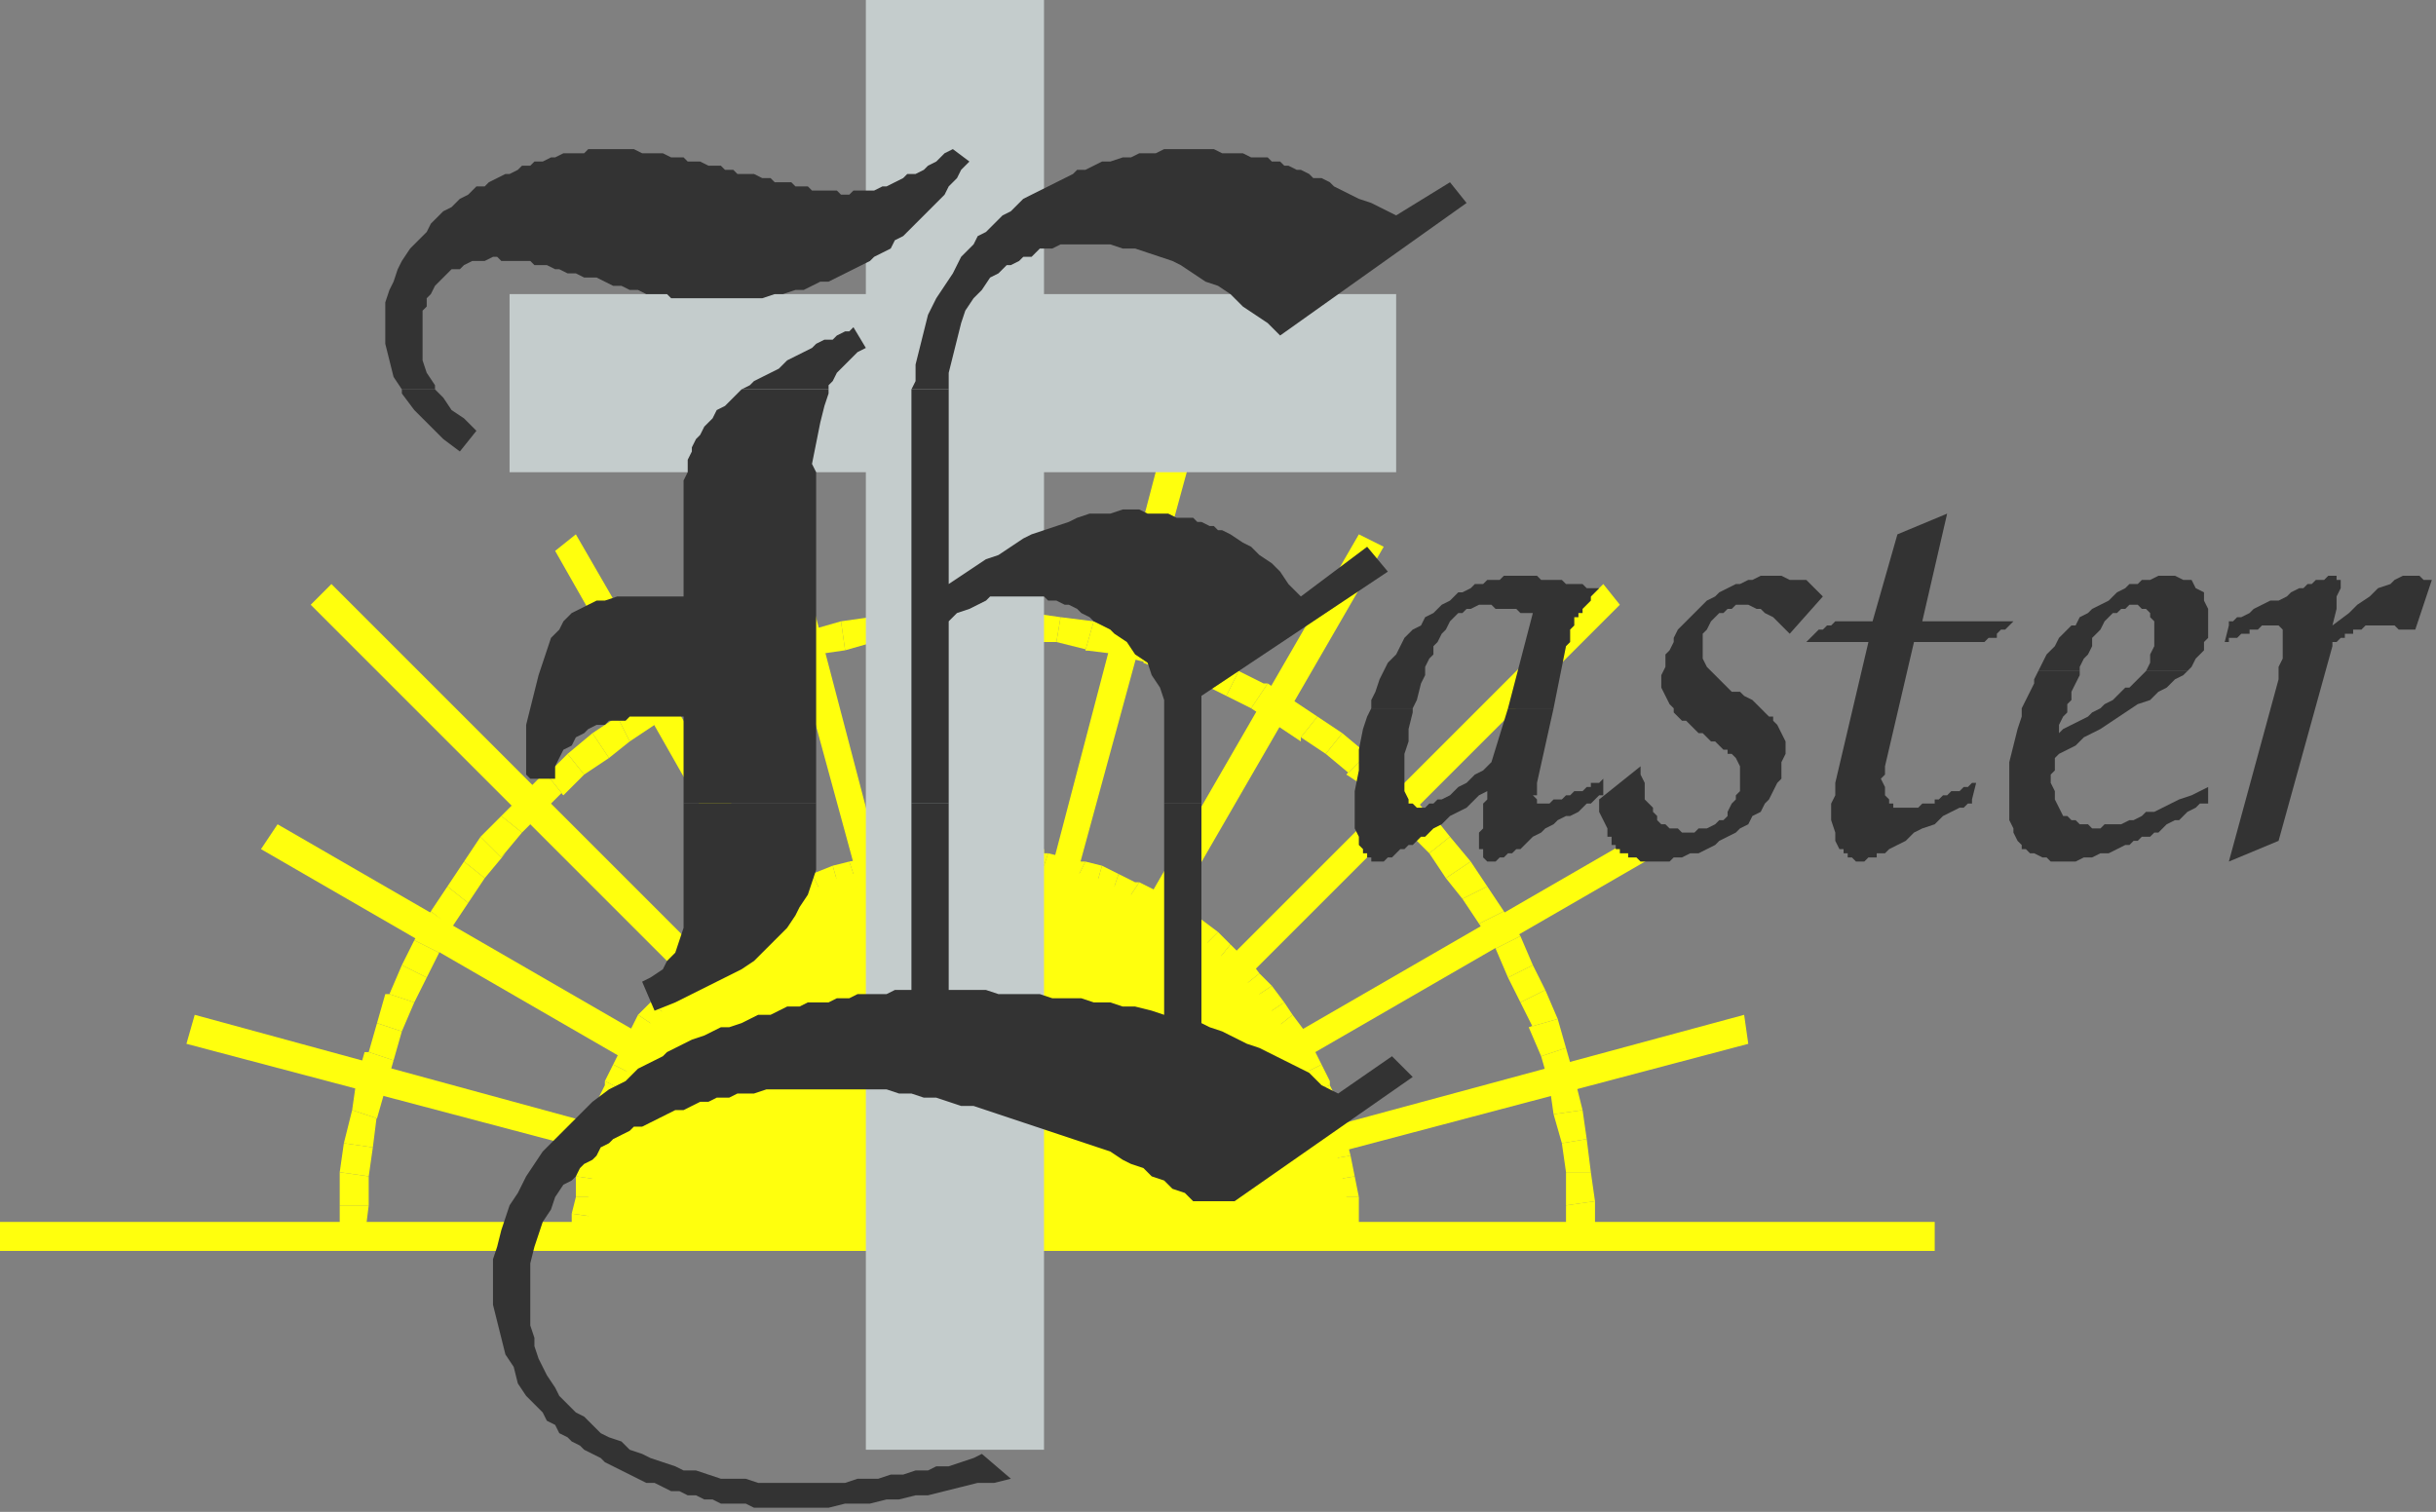 <?xml version="1.0" encoding="UTF-8" standalone="no"?>
<svg
   xmlns:dc="http://purl.org/dc/elements/1.1/"
   xmlns:cc="http://creativecommons.org/ns#"
   xmlns:rdf="http://www.w3.org/1999/02/22-rdf-syntax-ns#"
   xmlns:svg="http://www.w3.org/2000/svg"
   xmlns="http://www.w3.org/2000/svg"
   xmlns:sodipodi="http://sodipodi.sourceforge.net/DTD/sodipodi-0.dtd"
   xmlns:inkscape="http://www.inkscape.org/namespaces/inkscape"
   version="1.0"
   width="155.575mm"
   height="96.573mm"
   id="svg327"
   sodipodi:docname="EASTR003.WMF">
  <rect width="100%" height="100%" fill="#808080" stroke="none"/>
  <sodipodi:namedview
     pagecolor="#ffffff"
     bordercolor="#666666"
     borderopacity="1"
     objecttolerance="10"
     gridtolerance="10"
     guidetolerance="10"
     inkscape:pageopacity="0"
     inkscape:pageshadow="2"
     inkscape:window-width="640"
     inkscape:window-height="480"
     id="namedview329" />
  <defs
     id="defs3">
    <pattern
       id="WMFhbasepattern"
       patternUnits="userSpaceOnUse"
       width="6"
       height="6"
       x="0"
       y="0" />
  </defs>
  <path
     style="fill:#ffff0d;fill-rule:nonzero;fill-opacity:1;stroke:none;"
     d="  M 316,299   L 316,302   L 467,302   L 467,295   L 316,295   L 316,299  z "
     id="path5" />
  <path
     style="fill:#ffff0d;fill-rule:nonzero;fill-opacity:1;stroke:none;"
     d="  M 233,217   L 237,217   L 237,66   L 230,66   L 230,217   L 233,217  z "
     id="path7" />
  <path
     style="fill:#ffff0d;fill-rule:nonzero;fill-opacity:1;stroke:none;"
     d="  M 288,244   L 291,246   L 391,146   L 387,141   L 286,242   L 288,244  z "
     id="path9" />
  <path
     style="fill:#ffff0d;fill-rule:nonzero;fill-opacity:1;stroke:none;"
     d="  M 251,232   L 254,233   L 287,112   L 280,110   L 248,232   L 251,232  z "
     id="path11" />
  <path
     style="fill:#ffff0d;fill-rule:nonzero;fill-opacity:1;stroke:none;"
     d="  M 268,239   L 271,241   L 334,132   L 328,129   L 265,238   L 268,239  z "
     id="path13" />
  <path
     style="fill:#ffff0d;fill-rule:nonzero;fill-opacity:1;stroke:none;"
     d="  M 293,265   L 295,267   L 404,204   L 400,199   L 291,262   L 293,265  z "
     id="path15" />
  <path
     style="fill:#ffff0d;fill-rule:nonzero;fill-opacity:1;stroke:none;"
     d="  M 300,281   L 301,284   L 422,252   L 421,245   L 299,278   L 300,281  z "
     id="path17" />
  <path
     style="fill:#ffff0d;fill-rule:nonzero;fill-opacity:1;stroke:none;"
     d="  M 151,299   L 151,295   L 0,295   L 0,302   L 151,302   L 151,299  z "
     id="path19" />
  <path
     style="fill:#ffff0d;fill-rule:nonzero;fill-opacity:1;stroke:none;"
     d="  M 167,281   L 168,278   L 47,245   L 45,252   L 166,284   L 167,281  z "
     id="path21" />
  <path
     style="fill:#ffff0d;fill-rule:nonzero;fill-opacity:1;stroke:none;"
     d="  M 174,265   L 176,262   L 67,199   L 63,205   L 172,268   L 174,265  z "
     id="path23" />
  <path
     style="fill:#ffff0d;fill-rule:nonzero;fill-opacity:1;stroke:none;"
     d="  M 216,233   L 219,233   L 187,111   L 180,113   L 213,234   L 216,233  z "
     id="path25" />
  <path
     style="fill:#ffff0d;fill-rule:nonzero;fill-opacity:1;stroke:none;"
     d="  M 199,240   L 202,238   L 139,129   L 134,133   L 196,242   L 199,240  z "
     id="path27" />
  <path
     style="fill:#ffff0d;fill-rule:nonzero;fill-opacity:1;stroke:none;"
     d="  M 178,244   L 181,242   L 80,141   L 75,146   L 176,247   L 178,244  z "
     id="path29" />
  <path
     style="fill:#ffff0d;fill-rule:evenodd;fill-opacity:1;stroke:none;"
     d="  M 233,299   L 141,298   L 142,294   L 142,289   L 143,284   L 143,280   L 144,276   L 146,271   L 147,267   L 149,263   L 151,259   L 153,255   L 155,251   L 157,247   L 160,244   L 163,240   L 165,237   L 169,234   L 172,231   L 175,228   L 178,225   L 182,223   L 186,220   L 190,218   L 194,216   L 198,214   L 202,212   L 206,211   L 210,210   L 215,209   L 219,208   L 224,207   L 229,207   L 233,207   L 238,207   L 243,207   L 247,208   L 252,209   L 256,210   L 261,211   L 265,212   L 269,214   L 273,216   L 277,218   L 281,220   L 285,223   L 288,225   L 292,228   L 295,231   L 298,234   L 301,237   L 304,240   L 307,244   L 309,247   L 312,251   L 314,255   L 316,259   L 318,263   L 319,267   L 321,271   L 322,276   L 323,280   L 324,284   L 325,289   L 325,294   L 325,298   L 233,299   L 233,299  z "
     id="path31" />
  <path
     style="fill:#ffff0d;fill-rule:nonzero;fill-opacity:1;stroke:none;"
     d="  M 138,298   L 141,302   L 233,302   L 233,295   L 141,295   L 145,298   L 138,298   L 138,302   L 141,302  z "
     id="path33" />
  <path
     style="fill:#ffff0d;fill-rule:nonzero;fill-opacity:1;stroke:none;"
     d="  M 138,293   L 138,294   L 138,298   L 145,298   L 145,294   L 145,294   L 138,293   L 138,294   L 138,294  z "
     id="path35" />
  <path
     style="fill:#ffff0d;fill-rule:nonzero;fill-opacity:1;stroke:none;"
     d="  M 139,289   L 139,289   L 138,293   L 145,294   L 145,289   L 145,289   L 139,289   L 139,289   L 139,289  z "
     id="path37" />
  <path
     style="fill:#ffff0d;fill-rule:nonzero;fill-opacity:1;stroke:none;"
     d="  M 139,284   L 139,284   L 139,289   L 145,289   L 146,285   L 146,285   L 139,284   L 139,284   L 139,284  z "
     id="path39" />
  <path
     style="fill:#ffff0d;fill-rule:nonzero;fill-opacity:1;stroke:none;"
     d="  M 140,279   L 140,279   L 139,284   L 146,285   L 147,280   L 147,281   L 140,279   L 140,279   L 140,279  z "
     id="path41" />
  <path
     style="fill:#ffff0d;fill-rule:nonzero;fill-opacity:1;stroke:none;"
     d="  M 141,275   L 141,275   L 140,279   L 147,281   L 148,276   L 148,277   L 141,275   L 141,275   L 141,275  z "
     id="path43" />
  <path
     style="fill:#ffff0d;fill-rule:nonzero;fill-opacity:1;stroke:none;"
     d="  M 143,270   L 142,270   L 141,275   L 148,277   L 149,272   L 149,272   L 143,270   L 142,270   L 142,270  z "
     id="path45" />
  <path
     style="fill:#ffff0d;fill-rule:nonzero;fill-opacity:1;stroke:none;"
     d="  M 144,266   L 144,266   L 143,270   L 149,272   L 150,268   L 150,268   L 144,266   L 144,266   L 144,266  z "
     id="path47" />
  <path
     style="fill:#ffff0d;fill-rule:nonzero;fill-opacity:1;stroke:none;"
     d="  M 146,261   L 146,262   L 144,266   L 150,268   L 152,264   L 152,264   L 146,261   L 146,261   L 146,262  z "
     id="path49" />
  <path
     style="fill:#ffff0d;fill-rule:nonzero;fill-opacity:1;stroke:none;"
     d="  M 148,257   L 148,257   L 146,261   L 152,264   L 154,260   L 154,260   L 148,257   L 148,257   L 148,257  z "
     id="path51" />
  <path
     style="fill:#ffff0d;fill-rule:nonzero;fill-opacity:1;stroke:none;"
     d="  M 150,253   L 150,253   L 148,257   L 154,260   L 156,256   L 156,257   L 150,253   L 150,253   L 150,253  z "
     id="path53" />
  <path
     style="fill:#ffff0d;fill-rule:nonzero;fill-opacity:1;stroke:none;"
     d="  M 152,249   L 152,249   L 150,253   L 156,257   L 158,253   L 158,253   L 152,249   L 152,249   L 152,249  z "
     id="path55" />
  <path
     style="fill:#ffff0d;fill-rule:nonzero;fill-opacity:1;stroke:none;"
     d="  M 154,245   L 154,245   L 152,249   L 158,253   L 160,249   L 160,249   L 154,245   L 154,245   L 154,245  z "
     id="path57" />
  <path
     style="fill:#ffff0d;fill-rule:nonzero;fill-opacity:1;stroke:none;"
     d="  M 157,242   L 157,242   L 154,245   L 160,249   L 163,246   L 162,246   L 157,242   L 157,242   L 157,242  z "
     id="path59" />
  <path
     style="fill:#ffff0d;fill-rule:nonzero;fill-opacity:1;stroke:none;"
     d="  M 160,238   L 160,238   L 157,242   L 162,246   L 165,242   L 165,242   L 160,238   L 160,238   L 160,238  z "
     id="path61" />
  <path
     style="fill:#ffff0d;fill-rule:nonzero;fill-opacity:1;stroke:none;"
     d="  M 163,235   L 163,235   L 160,238   L 165,242   L 168,239   L 168,239   L 163,235   L 163,235   L 163,235  z "
     id="path63" />
  <path
     style="fill:#ffff0d;fill-rule:nonzero;fill-opacity:1;stroke:none;"
     d="  M 166,231   L 166,231   L 163,235   L 168,239   L 171,236   L 171,236   L 166,231   L 166,231   L 166,231  z "
     id="path65" />
  <path
     style="fill:#ffff0d;fill-rule:nonzero;fill-opacity:1;stroke:none;"
     d="  M 169,228   L 169,228   L 166,231   L 171,236   L 174,233   L 174,233   L 169,228   L 169,228   L 169,228  z "
     id="path67" />
  <path
     style="fill:#ffff0d;fill-rule:nonzero;fill-opacity:1;stroke:none;"
     d="  M 173,225   L 173,225   L 169,228   L 174,233   L 177,230   L 177,230   L 173,225   L 173,225   L 173,225  z "
     id="path69" />
  <path
     style="fill:#ffff0d;fill-rule:nonzero;fill-opacity:1;stroke:none;"
     d="  M 177,222   L 176,222   L 173,225   L 177,230   L 181,228   L 180,228   L 177,222   L 176,222   L 176,222  z "
     id="path71" />
  <path
     style="fill:#ffff0d;fill-rule:nonzero;fill-opacity:1;stroke:none;"
     d="  M 180,220   L 180,220   L 177,222   L 180,228   L 184,225   L 184,225   L 180,220   L 180,220   L 180,220  z "
     id="path73" />
  <path
     style="fill:#ffff0d;fill-rule:nonzero;fill-opacity:1;stroke:none;"
     d="  M 184,217   L 184,217   L 180,220   L 184,225   L 188,223   L 187,223   L 184,217   L 184,217   L 184,217  z "
     id="path75" />
  <path
     style="fill:#ffff0d;fill-rule:nonzero;fill-opacity:1;stroke:none;"
     d="  M 188,215   L 188,215   L 184,217   L 187,223   L 191,221   L 191,221   L 188,215   L 188,215   L 188,215  z "
     id="path77" />
  <path
     style="fill:#ffff0d;fill-rule:nonzero;fill-opacity:1;stroke:none;"
     d="  M 192,213   L 192,213   L 188,215   L 191,221   L 195,219   L 195,219   L 192,213   L 192,213   L 192,213  z "
     id="path79" />
  <path
     style="fill:#ffff0d;fill-rule:nonzero;fill-opacity:1;stroke:none;"
     d="  M 196,211   L 196,211   L 192,213   L 195,219   L 199,217   L 199,217   L 196,211   L 196,211   L 196,211  z "
     id="path81" />
  <path
     style="fill:#ffff0d;fill-rule:nonzero;fill-opacity:1;stroke:none;"
     d="  M 201,209   L 201,209   L 196,211   L 199,217   L 203,216   L 203,216   L 201,209   L 201,209   L 201,209  z "
     id="path83" />
  <path
     style="fill:#ffff0d;fill-rule:nonzero;fill-opacity:1;stroke:none;"
     d="  M 205,208   L 205,208   L 201,209   L 203,216   L 207,214   L 207,214   L 205,208   L 205,208   L 205,208  z "
     id="path85" />
  <path
     style="fill:#ffff0d;fill-rule:nonzero;fill-opacity:1;stroke:none;"
     d="  M 210,207   L 210,207   L 205,208   L 207,214   L 211,213   L 211,213   L 210,207   L 210,207   L 210,207  z "
     id="path87" />
  <path
     style="fill:#ffff0d;fill-rule:nonzero;fill-opacity:1;stroke:none;"
     d="  M 214,205   L 214,206   L 210,207   L 211,213   L 216,212   L 215,212   L 214,205   L 214,206   L 214,206  z "
     id="path89" />
  <path
     style="fill:#ffff0d;fill-rule:nonzero;fill-opacity:1;stroke:none;"
     d="  M 219,205   L 219,205   L 214,205   L 215,212   L 220,211   L 220,211   L 219,205   L 219,205   L 219,205  z "
     id="path91" />
  <path
     style="fill:#ffff0d;fill-rule:nonzero;fill-opacity:1;stroke:none;"
     d="  M 224,204   L 223,204   L 219,205   L 220,211   L 224,211   L 224,211   L 224,204   L 224,204   L 223,204  z "
     id="path93" />
  <path
     style="fill:#ffff0d;fill-rule:nonzero;fill-opacity:1;stroke:none;"
     d="  M 229,204   L 228,204   L 224,204   L 224,211   L 229,210   L 229,210   L 229,204   L 229,204   L 228,204  z "
     id="path95" />
  <path
     style="fill:#ffff0d;fill-rule:nonzero;fill-opacity:1;stroke:none;"
     d="  M 233,204   L 233,204   L 229,204   L 229,210   L 233,210   L 233,210   L 233,204   L 233,204   L 233,204  z "
     id="path97" />
  <path
     style="fill:#ffff0d;fill-rule:nonzero;fill-opacity:1;stroke:none;"
     d="  M 238,204   L 238,204   L 233,204   L 233,210   L 238,210   L 238,210   L 238,204   L 238,204   L 238,204  z "
     id="path99" />
  <path
     style="fill:#ffff0d;fill-rule:nonzero;fill-opacity:1;stroke:none;"
     d="  M 243,204   L 243,204   L 238,204   L 238,210   L 242,211   L 242,211   L 243,204   L 243,204   L 243,204  z "
     id="path101" />
  <path
     style="fill:#ffff0d;fill-rule:nonzero;fill-opacity:1;stroke:none;"
     d="  M 248,205   L 248,205   L 243,204   L 242,211   L 247,211   L 247,211   L 248,205   L 248,205   L 248,205  z "
     id="path103" />
  <path
     style="fill:#ffff0d;fill-rule:nonzero;fill-opacity:1;stroke:none;"
     d="  M 253,206   L 252,205   L 248,205   L 247,211   L 251,212   L 251,212   L 253,206   L 252,206   L 252,205  z "
     id="path105" />
  <path
     style="fill:#ffff0d;fill-rule:nonzero;fill-opacity:1;stroke:none;"
     d="  M 257,207   L 257,207   L 253,206   L 251,212   L 255,213   L 255,213   L 257,207   L 257,207   L 257,207  z "
     id="path107" />
  <path
     style="fill:#ffff0d;fill-rule:nonzero;fill-opacity:1;stroke:none;"
     d="  M 262,208   L 261,208   L 257,207   L 255,213   L 260,214   L 259,214   L 262,208   L 262,208   L 261,208  z "
     id="path109" />
  <path
     style="fill:#ffff0d;fill-rule:nonzero;fill-opacity:1;stroke:none;"
     d="  M 266,209   L 266,209   L 262,208   L 259,214   L 264,216   L 264,216   L 266,209   L 266,209   L 266,209  z "
     id="path111" />
  <path
     style="fill:#ffff0d;fill-rule:nonzero;fill-opacity:1;stroke:none;"
     d="  M 270,211   L 270,211   L 266,209   L 264,216   L 268,217   L 268,217   L 270,211   L 270,211   L 270,211  z "
     id="path113" />
  <path
     style="fill:#ffff0d;fill-rule:nonzero;fill-opacity:1;stroke:none;"
     d="  M 275,213   L 274,213   L 270,211   L 268,217   L 272,219   L 271,219   L 275,213   L 274,213   L 274,213  z "
     id="path115" />
  <path
     style="fill:#ffff0d;fill-rule:nonzero;fill-opacity:1;stroke:none;"
     d="  M 279,215   L 279,215   L 275,213   L 271,219   L 275,221   L 275,221   L 279,215   L 279,215   L 279,215  z "
     id="path117" />
  <path
     style="fill:#ffff0d;fill-rule:nonzero;fill-opacity:1;stroke:none;"
     d="  M 283,217   L 283,217   L 279,215   L 275,221   L 279,223   L 279,223   L 283,217   L 283,217   L 283,217  z "
     id="path119" />
  <path
     style="fill:#ffff0d;fill-rule:nonzero;fill-opacity:1;stroke:none;"
     d="  M 286,220   L 286,220   L 283,217   L 279,223   L 283,225   L 283,225   L 286,220   L 286,220   L 286,220  z "
     id="path121" />
  <path
     style="fill:#ffff0d;fill-rule:nonzero;fill-opacity:1;stroke:none;"
     d="  M 290,222   L 290,222   L 286,220   L 283,225   L 286,228   L 286,228   L 290,222   L 290,222   L 290,222  z "
     id="path123" />
  <path
     style="fill:#ffff0d;fill-rule:nonzero;fill-opacity:1;stroke:none;"
     d="  M 294,225   L 294,225   L 290,222   L 286,228   L 290,230   L 289,230   L 294,225   L 294,225   L 294,225  z "
     id="path125" />
  <path
     style="fill:#ffff0d;fill-rule:nonzero;fill-opacity:1;stroke:none;"
     d="  M 297,228   L 297,228   L 294,225   L 289,230   L 293,233   L 293,233   L 297,228   L 297,228   L 297,228  z "
     id="path127" />
  <path
     style="fill:#ffff0d;fill-rule:nonzero;fill-opacity:1;stroke:none;"
     d="  M 301,231   L 300,231   L 297,228   L 293,233   L 296,236   L 296,236   L 301,231   L 301,231   L 300,231  z "
     id="path129" />
  <path
     style="fill:#ffff0d;fill-rule:nonzero;fill-opacity:1;stroke:none;"
     d="  M 304,235   L 304,235   L 301,231   L 296,236   L 299,239   L 299,239   L 304,235   L 304,235   L 304,235  z "
     id="path131" />
  <path
     style="fill:#ffff0d;fill-rule:nonzero;fill-opacity:1;stroke:none;"
     d="  M 307,238   L 307,238   L 304,235   L 299,239   L 302,242   L 301,242   L 307,238   L 307,238   L 307,238  z "
     id="path133" />
  <path
     style="fill:#ffff0d;fill-rule:nonzero;fill-opacity:1;stroke:none;"
     d="  M 310,242   L 310,242   L 307,238   L 301,242   L 304,246   L 304,246   L 310,242   L 310,242   L 310,242  z "
     id="path135" />
  <path
     style="fill:#ffff0d;fill-rule:nonzero;fill-opacity:1;stroke:none;"
     d="  M 312,245   L 312,245   L 310,242   L 304,246   L 307,249   L 307,249   L 312,245   L 312,245   L 312,245  z "
     id="path137" />
  <path
     style="fill:#ffff0d;fill-rule:nonzero;fill-opacity:1;stroke:none;"
     d="  M 315,249   L 315,249   L 312,245   L 307,249   L 309,253   L 309,253   L 315,249   L 315,249   L 315,249  z "
     id="path139" />
  <path
     style="fill:#ffff0d;fill-rule:nonzero;fill-opacity:1;stroke:none;"
     d="  M 317,253   L 317,253   L 315,249   L 309,253   L 311,257   L 311,256   L 317,253   L 317,253   L 317,253  z "
     id="path141" />
  <path
     style="fill:#ffff0d;fill-rule:nonzero;fill-opacity:1;stroke:none;"
     d="  M 319,257   L 319,257   L 317,253   L 311,256   L 313,260   L 313,260   L 319,257   L 319,257   L 319,257  z "
     id="path143" />
  <path
     style="fill:#ffff0d;fill-rule:nonzero;fill-opacity:1;stroke:none;"
     d="  M 321,262   L 321,261   L 319,257   L 313,260   L 315,264   L 315,264   L 321,262   L 321,261   L 321,261  z "
     id="path145" />
  <path
     style="fill:#ffff0d;fill-rule:nonzero;fill-opacity:1;stroke:none;"
     d="  M 323,266   L 323,266   L 321,262   L 315,264   L 316,268   L 316,268   L 323,266   L 323,266   L 323,266  z "
     id="path147" />
  <path
     style="fill:#ffff0d;fill-rule:nonzero;fill-opacity:1;stroke:none;"
     d="  M 324,270   L 324,270   L 323,266   L 316,268   L 318,272   L 318,272   L 324,270   L 324,270   L 324,270  z "
     id="path149" />
  <path
     style="fill:#ffff0d;fill-rule:nonzero;fill-opacity:1;stroke:none;"
     d="  M 325,275   L 325,275   L 324,270   L 318,272   L 319,277   L 319,276   L 325,275   L 325,275   L 325,275  z "
     id="path151" />
  <path
     style="fill:#ffff0d;fill-rule:nonzero;fill-opacity:1;stroke:none;"
     d="  M 326,279   L 326,279   L 325,275   L 319,276   L 320,281   L 320,280   L 326,279   L 326,279   L 326,279  z "
     id="path153" />
  <path
     style="fill:#ffff0d;fill-rule:nonzero;fill-opacity:1;stroke:none;"
     d="  M 327,284   L 327,284   L 326,279   L 320,280   L 321,285   L 321,285   L 327,284   L 327,284   L 327,284  z "
     id="path155" />
  <path
     style="fill:#ffff0d;fill-rule:nonzero;fill-opacity:1;stroke:none;"
     d="  M 328,289   L 328,289   L 327,284   L 321,285   L 321,289   L 321,289   L 328,289   L 328,289   L 328,289  z "
     id="path157" />
  <path
     style="fill:#ffff0d;fill-rule:nonzero;fill-opacity:1;stroke:none;"
     d="  M 328,294   L 328,293   L 328,289   L 321,289   L 322,294   L 322,294   L 328,294   L 328,294   L 328,293  z "
     id="path159" />
  <path
     style="fill:#ffff0d;fill-rule:nonzero;fill-opacity:1;stroke:none;"
     d="  M 325,302   L 328,298   L 328,294   L 322,294   L 322,298   L 325,295   L 325,302   L 329,302   L 328,298  z "
     id="path161" />
  <path
     style="fill:#ffff0d;fill-rule:nonzero;fill-opacity:1;stroke:none;"
     d="  M 233,302   L 233,302   L 325,302   L 325,295   L 233,295   L 233,295   L 233,302   L 233,302   L 233,302  z "
     id="path163" />
  <path
     style="fill:#ffff0d;fill-rule:nonzero;fill-opacity:1;stroke:none;"
     d="  M 233,302   L 233,299   L 233,299   L 233,299   L 233,299   L 233,295   L 233,302   L 233,302   L 233,302  z "
     id="path165" />
  <path
     style="fill:#ffff0d;fill-rule:nonzero;fill-opacity:1;stroke:none;"
     d="  M 82,291   L 82,291   L 82,299   L 88,299   L 89,291   L 89,291   L 82,291   L 82,291   L 82,291  z "
     id="path167" />
  <path
     style="fill:#ffff0d;fill-rule:nonzero;fill-opacity:1;stroke:none;"
     d="  M 82,283   L 82,283   L 82,291   L 89,291   L 89,284   L 89,284   L 82,283   L 82,283   L 82,283  z "
     id="path169" />
  <path
     style="fill:#ffff0d;fill-rule:nonzero;fill-opacity:1;stroke:none;"
     d="  M 83,276   L 83,276   L 82,283   L 89,284   L 90,277   L 90,277   L 83,276   L 83,276   L 83,276  z "
     id="path171" />
  <path
     style="fill:#ffff0d;fill-rule:nonzero;fill-opacity:1;stroke:none;"
     d="  M 85,268   L 85,268   L 83,276   L 90,277   L 91,269   L 91,270   L 85,268   L 85,268   L 85,268  z "
     id="path173" />
  <path
     style="fill:#ffff0d;fill-rule:nonzero;fill-opacity:1;stroke:none;"
     d="  M 86,261   L 86,261   L 85,268   L 91,270   L 93,263   L 93,263   L 86,261   L 86,261   L 86,261  z "
     id="path175" />
  <path
     style="fill:#ffff0d;fill-rule:nonzero;fill-opacity:1;stroke:none;"
     d="  M 89,254   L 88,254   L 86,261   L 93,263   L 95,256   L 95,256   L 89,254   L 88,254   L 88,254  z "
     id="path177" />
  <path
     style="fill:#ffff0d;fill-rule:nonzero;fill-opacity:1;stroke:none;"
     d="  M 91,247   L 91,247   L 89,254   L 95,256   L 97,249   L 97,249   L 91,247   L 91,247   L 91,247  z "
     id="path179" />
  <path
     style="fill:#ffff0d;fill-rule:nonzero;fill-opacity:1;stroke:none;"
     d="  M 94,240   L 93,240   L 91,247   L 97,249   L 100,242   L 100,242   L 94,240   L 93,240   L 93,240  z "
     id="path181" />
  <path
     style="fill:#ffff0d;fill-rule:nonzero;fill-opacity:1;stroke:none;"
     d="  M 97,233   L 97,233   L 94,240   L 100,242   L 103,236   L 103,236   L 97,233   L 97,233   L 97,233  z "
     id="path183" />
  <path
     style="fill:#ffff0d;fill-rule:nonzero;fill-opacity:1;stroke:none;"
     d="  M 100,227   L 100,227   L 97,233   L 103,236   L 106,230   L 106,230   L 100,227   L 100,227   L 100,227  z "
     id="path185" />
  <path
     style="fill:#ffff0d;fill-rule:nonzero;fill-opacity:1;stroke:none;"
     d="  M 104,220   L 104,220   L 100,227   L 106,230   L 109,224   L 109,224   L 104,220   L 104,220   L 104,220  z "
     id="path187" />
  <path
     style="fill:#ffff0d;fill-rule:nonzero;fill-opacity:1;stroke:none;"
     d="  M 108,214   L 108,214   L 104,220   L 109,224   L 113,218   L 113,218   L 108,214   L 108,214   L 108,214  z "
     id="path189" />
  <path
     style="fill:#ffff0d;fill-rule:nonzero;fill-opacity:1;stroke:none;"
     d="  M 112,208   L 112,208   L 108,214   L 113,218   L 117,212   L 117,212   L 112,208   L 112,208   L 112,208  z "
     id="path191" />
  <path
     style="fill:#ffff0d;fill-rule:nonzero;fill-opacity:1;stroke:none;"
     d="  M 116,202   L 116,202   L 112,208   L 117,212   L 122,206   L 121,207   L 116,202   L 116,202   L 116,202  z "
     id="path193" />
  <path
     style="fill:#ffff0d;fill-rule:nonzero;fill-opacity:1;stroke:none;"
     d="  M 121,197   L 121,197   L 116,202   L 121,207   L 126,201   L 126,201   L 121,197   L 121,197   L 121,197  z "
     id="path195" />
  <path
     style="fill:#ffff0d;fill-rule:nonzero;fill-opacity:1;stroke:none;"
     d="  M 126,192   L 126,192   L 121,197   L 126,201   L 131,196   L 131,196   L 126,192   L 126,192   L 126,192  z "
     id="path197" />
  <path
     style="fill:#ffff0d;fill-rule:nonzero;fill-opacity:1;stroke:none;"
     d="  M 132,187   L 131,187   L 126,192   L 131,196   L 136,191   L 136,192   L 132,187   L 131,187   L 131,187  z "
     id="path199" />
  <path
     style="fill:#ffff0d;fill-rule:nonzero;fill-opacity:1;stroke:none;"
     d="  M 137,182   L 137,182   L 132,187   L 136,192   L 141,187   L 141,187   L 137,182   L 137,182   L 137,182  z "
     id="path201" />
  <path
     style="fill:#ffff0d;fill-rule:nonzero;fill-opacity:1;stroke:none;"
     d="  M 143,177   L 143,177   L 137,182   L 141,187   L 147,183   L 147,183   L 143,177   L 143,177   L 143,177  z "
     id="path203" />
  <path
     style="fill:#ffff0d;fill-rule:nonzero;fill-opacity:1;stroke:none;"
     d="  M 149,173   L 149,173   L 143,177   L 147,183   L 152,179   L 152,179   L 149,173   L 149,173   L 149,173  z "
     id="path205" />
  <path
     style="fill:#ffff0d;fill-rule:nonzero;fill-opacity:1;stroke:none;"
     d="  M 155,169   L 155,169   L 149,173   L 152,179   L 158,175   L 158,175   L 155,169   L 155,169   L 155,169  z "
     id="path207" />
  <path
     style="fill:#ffff0d;fill-rule:nonzero;fill-opacity:1;stroke:none;"
     d="  M 161,165   L 161,166   L 155,169   L 158,175   L 164,171   L 164,171   L 161,165   L 161,165   L 161,166  z "
     id="path209" />
  <path
     style="fill:#ffff0d;fill-rule:nonzero;fill-opacity:1;stroke:none;"
     d="  M 168,162   L 168,162   L 161,165   L 164,171   L 171,168   L 170,168   L 168,162   L 168,162   L 168,162  z "
     id="path211" />
  <path
     style="fill:#ffff0d;fill-rule:nonzero;fill-opacity:1;stroke:none;"
     d="  M 175,159   L 174,159   L 168,162   L 170,168   L 177,165   L 177,165   L 175,159   L 174,159   L 174,159  z "
     id="path213" />
  <path
     style="fill:#ffff0d;fill-rule:nonzero;fill-opacity:1;stroke:none;"
     d="  M 181,156   L 181,156   L 175,159   L 177,165   L 184,163   L 184,163   L 181,156   L 181,156   L 181,156  z "
     id="path215" />
  <path
     style="fill:#ffff0d;fill-rule:nonzero;fill-opacity:1;stroke:none;"
     d="  M 188,154   L 188,154   L 181,156   L 184,163   L 190,160   L 190,160   L 188,154   L 188,154   L 188,154  z "
     id="path217" />
  <path
     style="fill:#ffff0d;fill-rule:nonzero;fill-opacity:1;stroke:none;"
     d="  M 196,152   L 195,152   L 188,154   L 190,160   L 197,158   L 197,158   L 196,152   L 196,152   L 195,152  z "
     id="path219" />
  <path
     style="fill:#ffff0d;fill-rule:nonzero;fill-opacity:1;stroke:none;"
     d="  M 203,150   L 203,150   L 196,152   L 197,158   L 204,157   L 204,157   L 203,150   L 203,150   L 203,150  z "
     id="path221" />
  <path
     style="fill:#ffff0d;fill-rule:nonzero;fill-opacity:1;stroke:none;"
     d="  M 210,149   L 210,149   L 203,150   L 204,157   L 211,155   L 211,155   L 210,149   L 210,149   L 210,149  z "
     id="path223" />
  <path
     style="fill:#ffff0d;fill-rule:nonzero;fill-opacity:1;stroke:none;"
     d="  M 218,148   L 218,148   L 210,149   L 211,155   L 219,155   L 218,155   L 218,148   L 218,148   L 218,148  z "
     id="path225" />
  <path
     style="fill:#ffff0d;fill-rule:nonzero;fill-opacity:1;stroke:none;"
     d="  M 226,147   L 226,147   L 218,148   L 218,155   L 226,154   L 226,154   L 226,147   L 226,147   L 226,147  z "
     id="path227" />
  <path
     style="fill:#ffff0d;fill-rule:nonzero;fill-opacity:1;stroke:none;"
     d="  M 233,147   L 233,147   L 226,147   L 226,154   L 233,154   L 233,154   L 233,147   L 233,147   L 233,147  z "
     id="path229" />
  <path
     style="fill:#ffff0d;fill-rule:nonzero;fill-opacity:1;stroke:none;"
     d="  M 241,147   L 241,147   L 233,147   L 233,154   L 241,154   L 241,154   L 241,147   L 241,147   L 241,147  z "
     id="path231" />
  <path
     style="fill:#ffff0d;fill-rule:nonzero;fill-opacity:1;stroke:none;"
     d="  M 249,148   L 249,148   L 241,147   L 241,154   L 248,155   L 248,155   L 249,148   L 249,148   L 249,148  z "
     id="path233" />
  <path
     style="fill:#ffff0d;fill-rule:nonzero;fill-opacity:1;stroke:none;"
     d="  M 256,149   L 256,149   L 249,148   L 248,155   L 255,155   L 255,155   L 256,149   L 256,149   L 256,149  z "
     id="path235" />
  <path
     style="fill:#ffff0d;fill-rule:nonzero;fill-opacity:1;stroke:none;"
     d="  M 264,150   L 264,150   L 256,149   L 255,155   L 263,157   L 262,157   L 264,150   L 264,150   L 264,150  z "
     id="path237" />
  <path
     style="fill:#ffff0d;fill-rule:nonzero;fill-opacity:1;stroke:none;"
     d="  M 271,152   L 271,152   L 264,150   L 262,157   L 270,158   L 269,158   L 271,152   L 271,152   L 271,152  z "
     id="path239" />
  <path
     style="fill:#ffff0d;fill-rule:nonzero;fill-opacity:1;stroke:none;"
     d="  M 278,154   L 278,154   L 271,152   L 269,158   L 277,160   L 276,160   L 278,154   L 278,154   L 278,154  z "
     id="path241" />
  <path
     style="fill:#ffff0d;fill-rule:nonzero;fill-opacity:1;stroke:none;"
     d="  M 285,156   L 285,156   L 278,154   L 276,160   L 283,163   L 283,163   L 285,156   L 285,156   L 285,156  z "
     id="path243" />
  <path
     style="fill:#ffff0d;fill-rule:nonzero;fill-opacity:1;stroke:none;"
     d="  M 292,159   L 292,159   L 285,156   L 283,163   L 290,165   L 290,165   L 292,159   L 292,159   L 292,159  z "
     id="path245" />
  <path
     style="fill:#ffff0d;fill-rule:nonzero;fill-opacity:1;stroke:none;"
     d="  M 299,162   L 299,162   L 292,159   L 290,165   L 296,168   L 296,168   L 299,162   L 299,162   L 299,162  z "
     id="path247" />
  <path
     style="fill:#ffff0d;fill-rule:nonzero;fill-opacity:1;stroke:none;"
     d="  M 306,165   L 305,165   L 299,162   L 296,168   L 302,171   L 302,171   L 306,165   L 305,165   L 305,165  z "
     id="path249" />
  <path
     style="fill:#ffff0d;fill-rule:nonzero;fill-opacity:1;stroke:none;"
     d="  M 312,169   L 312,169   L 306,165   L 302,171   L 308,175   L 308,175   L 312,169   L 312,169   L 312,169  z "
     id="path251" />
  <path
     style="fill:#ffff0d;fill-rule:nonzero;fill-opacity:1;stroke:none;"
     d="  M 318,173   L 318,173   L 312,169   L 308,175   L 314,179   L 314,178   L 318,173   L 318,173   L 318,173  z "
     id="path253" />
  <path
     style="fill:#ffff0d;fill-rule:nonzero;fill-opacity:1;stroke:none;"
     d="  M 324,177   L 324,177   L 318,173   L 314,178   L 320,182   L 320,182   L 324,177   L 324,177   L 324,177  z "
     id="path255" />
  <path
     style="fill:#ffff0d;fill-rule:nonzero;fill-opacity:1;stroke:none;"
     d="  M 330,182   L 330,182   L 324,177   L 320,182   L 326,187   L 325,187   L 330,182   L 330,182   L 330,182  z "
     id="path257" />
  <path
     style="fill:#ffff0d;fill-rule:nonzero;fill-opacity:1;stroke:none;"
     d="  M 335,186   L 335,186   L 330,182   L 325,187   L 331,191   L 331,191   L 335,186   L 335,186   L 335,186  z "
     id="path259" />
  <path
     style="fill:#ffff0d;fill-rule:nonzero;fill-opacity:1;stroke:none;"
     d="  M 340,191   L 340,191   L 335,186   L 331,191   L 336,196   L 336,196   L 340,191   L 340,191   L 340,191  z "
     id="path261" />
  <path
     style="fill:#ffff0d;fill-rule:nonzero;fill-opacity:1;stroke:none;"
     d="  M 346,197   L 345,197   L 340,191   L 336,196   L 341,201   L 340,201   L 346,197   L 346,197   L 345,197  z "
     id="path263" />
  <path
     style="fill:#ffff0d;fill-rule:nonzero;fill-opacity:1;stroke:none;"
     d="  M 350,202   L 350,202   L 346,197   L 340,201   L 345,206   L 345,206   L 350,202   L 350,202   L 350,202  z "
     id="path265" />
  <path
     style="fill:#ffff0d;fill-rule:nonzero;fill-opacity:1;stroke:none;"
     d="  M 355,208   L 355,208   L 350,202   L 345,206   L 349,212   L 349,212   L 355,208   L 355,208   L 355,208  z "
     id="path267" />
  <path
     style="fill:#ffff0d;fill-rule:nonzero;fill-opacity:1;stroke:none;"
     d="  M 359,214   L 359,214   L 355,208   L 349,212   L 353,217   L 353,217   L 359,214   L 359,214   L 359,214  z "
     id="path269" />
  <path
     style="fill:#ffff0d;fill-rule:nonzero;fill-opacity:1;stroke:none;"
     d="  M 363,220   L 363,220   L 359,214   L 353,217   L 357,223   L 357,223   L 363,220   L 363,220   L 363,220  z "
     id="path271" />
  <path
     style="fill:#ffff0d;fill-rule:nonzero;fill-opacity:1;stroke:none;"
     d="  M 367,226   L 367,226   L 363,220   L 357,223   L 361,229   L 361,229   L 367,226   L 367,226   L 367,226  z "
     id="path273" />
  <path
     style="fill:#ffff0d;fill-rule:nonzero;fill-opacity:1;stroke:none;"
     d="  M 370,233   L 370,233   L 367,226   L 361,229   L 364,236   L 364,236   L 370,233   L 370,233   L 370,233  z "
     id="path275" />
  <path
     style="fill:#ffff0d;fill-rule:nonzero;fill-opacity:1;stroke:none;"
     d="  M 373,239   L 373,239   L 370,233   L 364,236   L 367,242   L 367,242   L 373,239   L 373,239   L 373,239  z "
     id="path277" />
  <path
     style="fill:#ffff0d;fill-rule:nonzero;fill-opacity:1;stroke:none;"
     d="  M 376,246   L 376,246   L 373,239   L 367,242   L 370,248   L 369,248   L 376,246   L 376,246   L 376,246  z "
     id="path279" />
  <path
     style="fill:#ffff0d;fill-rule:nonzero;fill-opacity:1;stroke:none;"
     d="  M 378,253   L 378,253   L 376,246   L 369,248   L 372,255   L 372,255   L 378,253   L 378,253   L 378,253  z "
     id="path281" />
  <path
     style="fill:#ffff0d;fill-rule:nonzero;fill-opacity:1;stroke:none;"
     d="  M 380,260   L 380,260   L 378,253   L 372,255   L 374,262   L 374,262   L 380,260   L 380,260   L 380,260  z "
     id="path283" />
  <path
     style="fill:#ffff0d;fill-rule:nonzero;fill-opacity:1;stroke:none;"
     d="  M 382,268   L 382,268   L 380,260   L 374,262   L 375,269   L 375,269   L 382,268   L 382,268   L 382,268  z "
     id="path285" />
  <path
     style="fill:#ffff0d;fill-rule:nonzero;fill-opacity:1;stroke:none;"
     d="  M 383,275   L 383,275   L 382,268   L 375,269   L 377,276   L 377,276   L 383,275   L 383,275   L 383,275  z "
     id="path287" />
  <path
     style="fill:#ffff0d;fill-rule:nonzero;fill-opacity:1;stroke:none;"
     d="  M 384,283   L 384,283   L 383,275   L 377,276   L 378,283   L 378,283   L 384,283   L 384,283   L 384,283  z "
     id="path289" />
  <path
     style="fill:#ffff0d;fill-rule:nonzero;fill-opacity:1;stroke:none;"
     d="  M 385,290   L 385,290   L 384,283   L 378,283   L 378,291   L 378,291   L 385,290   L 385,290   L 385,290  z "
     id="path291" />
  <path
     style="fill:#ffff0d;fill-rule:nonzero;fill-opacity:1;stroke:none;"
     d="  M 382,298   L 385,298   L 385,290   L 378,291   L 378,298   L 382,298  z "
     id="path293" />
  <path
     style="fill:#c4cccc;fill-rule:evenodd;fill-opacity:1;stroke:none;"
     d="  M 123,71   L 209,71   L 209,0   L 252,0   L 252,71   L 337,71   L 337,114   L 252,114   L 252,350   L 209,350   L 209,114   L 123,114   L 123,71  z "
     id="path295" />
  <path
     style="fill:#333333;fill-rule:evenodd;fill-opacity:1;stroke:none;"
     d="  M 331,171   L 331,169   L 332,167   L 333,164   L 334,162   L 335,160   L 337,158   L 338,156   L 339,154   L 341,152   L 343,151   L 344,149   L 346,148   L 348,146   L 350,145   L 351,144   L 352,143   L 353,143   L 355,142   L 355,142   L 356,141   L 357,141   L 358,141   L 359,140   L 360,140   L 361,140   L 362,140   L 363,139   L 364,139   L 365,139   L 367,139   L 367,139   L 368,139   L 368,139   L 369,139   L 370,139   L 370,139   L 371,139   L 372,140   L 372,140   L 373,140   L 373,140   L 374,140   L 375,140   L 375,140   L 376,140   L 376,140   L 377,140   L 377,140   L 378,141   L 379,141   L 379,141   L 380,141   L 381,141   L 381,141   L 382,141   L 382,141   L 383,142   L 384,142   L 384,142   L 385,142   L 385,142   L 386,142   L 385,143   L 385,143   L 384,144   L 384,145   L 383,146   L 382,147   L 382,148   L 381,148   L 381,149   L 380,149   L 380,150   L 380,151   L 379,152   L 379,153   L 379,155   L 378,156   L 375,171   L 364,171   L 370,148   L 369,148   L 369,148   L 368,148   L 368,148   L 367,148   L 367,148   L 366,147   L 365,147   L 365,147   L 364,147   L 364,147   L 363,147   L 363,147   L 362,147   L 362,147   L 361,147   L 360,146   L 359,146   L 359,146   L 358,146   L 357,146   L 355,147   L 354,147   L 353,148   L 352,148   L 351,149   L 350,150   L 349,152   L 348,153   L 347,155   L 346,156   L 346,158   L 345,159   L 344,161   L 344,163   L 343,165   L 342,169   L 341,171   L 331,171  z "
     id="path297" />
  <path
     style="fill:#333333;fill-rule:evenodd;fill-opacity:1;stroke:none;"
     d="  M 331,171   L 331,171   L 330,173   L 329,176   L 328,181   L 328,186   L 327,191   L 327,196   L 327,198   L 327,200   L 328,202   L 328,204   L 329,205   L 329,206   L 330,206   L 330,207   L 331,207   L 331,208   L 332,208   L 333,208   L 334,208   L 334,208   L 335,207   L 336,207   L 337,206   L 337,206   L 338,205   L 339,205   L 340,204   L 340,204   L 341,204   L 342,203   L 343,202   L 344,202   L 345,201   L 346,200   L 348,199   L 349,198   L 350,197   L 352,196   L 354,195   L 355,194   L 357,192   L 359,191   L 359,193   L 358,194   L 358,196   L 358,198   L 358,200   L 357,201   L 357,203   L 357,204   L 357,204   L 357,204   L 357,205   L 358,205   L 358,206   L 358,206   L 358,207   L 358,207   L 358,207   L 359,208   L 359,208   L 360,208   L 360,208   L 361,208   L 361,208   L 362,207   L 362,207   L 363,207   L 363,207   L 364,206   L 365,206   L 366,205   L 367,205   L 368,204   L 369,203   L 370,202   L 372,201   L 373,200   L 375,199   L 376,198   L 378,197   L 379,197   L 381,196   L 382,195   L 383,194   L 384,194   L 385,193   L 386,192   L 387,192   L 387,192   L 387,191   L 387,190   L 387,189   L 387,188   L 387,188   L 386,189   L 385,189   L 384,189   L 384,190   L 383,190   L 382,191   L 381,191   L 380,191   L 379,192   L 379,192   L 378,192   L 377,193   L 376,193   L 376,193   L 375,193   L 374,194   L 374,194   L 373,194   L 372,194   L 372,194   L 372,194   L 371,194   L 371,194   L 371,194   L 371,193   L 371,193   L 370,192   L 371,192   L 371,191   L 371,190   L 371,189   L 375,171   L 364,171   L 360,184   L 359,185   L 358,186   L 356,187   L 355,188   L 354,189   L 352,190   L 351,191   L 350,192   L 348,193   L 347,193   L 346,194   L 345,194   L 344,195   L 343,195   L 343,195   L 342,195   L 342,195   L 341,194   L 340,194   L 340,193   L 339,191   L 339,190   L 339,189   L 339,188   L 339,186   L 339,185   L 339,182   L 340,179   L 340,176   L 341,172   L 341,171   L 331,171  z "
     id="path299" />
  <path
     style="fill:#333333;fill-rule:evenodd;fill-opacity:1;stroke:none;"
     d="  M 386,193   L 396,185   L 396,187   L 397,189   L 397,191   L 397,193   L 398,194   L 399,195   L 399,196   L 400,197   L 400,198   L 401,199   L 402,199   L 403,200   L 404,200   L 405,200   L 406,201   L 407,201   L 409,201   L 410,200   L 411,200   L 412,200   L 414,199   L 415,198   L 416,198   L 417,197   L 417,196   L 418,194   L 419,193   L 419,192   L 420,191   L 420,190   L 420,189   L 420,188   L 420,186   L 420,185   L 419,183   L 418,182   L 417,182   L 417,181   L 416,181   L 415,180   L 414,179   L 413,179   L 412,178   L 411,177   L 410,177   L 409,176   L 408,175   L 407,174   L 406,174   L 405,173   L 404,172   L 404,171   L 403,170   L 402,168   L 401,166   L 401,164   L 401,163   L 402,161   L 402,160   L 402,158   L 403,157   L 404,155   L 404,154   L 405,152   L 406,151   L 407,150   L 409,148   L 410,147   L 411,146   L 412,145   L 414,144   L 415,143   L 417,142   L 419,141   L 420,141   L 422,140   L 423,140   L 425,139   L 427,139   L 428,139   L 430,139   L 432,140   L 434,140   L 436,140   L 437,141   L 438,142   L 439,143   L 440,144   L 432,153   L 430,151   L 429,150   L 428,149   L 426,148   L 425,147   L 424,147   L 422,146   L 421,146   L 420,146   L 419,146   L 418,147   L 417,147   L 416,148   L 415,148   L 414,149   L 413,150   L 412,152   L 411,153   L 411,155   L 411,157   L 411,158   L 411,159   L 412,161   L 413,162   L 413,162   L 414,163   L 415,164   L 415,164   L 416,165   L 417,166   L 418,167   L 420,167   L 421,168   L 423,169   L 424,170   L 425,171   L 426,172   L 427,173   L 428,173   L 428,174   L 429,175   L 430,177   L 431,179   L 431,181   L 431,182   L 430,184   L 430,186   L 430,188   L 429,189   L 428,191   L 427,193   L 426,194   L 425,196   L 423,197   L 422,199   L 420,200   L 419,201   L 417,202   L 415,203   L 414,204   L 412,205   L 410,206   L 408,206   L 406,207   L 404,207   L 403,208   L 401,208   L 399,208   L 398,208   L 397,208   L 396,208   L 395,207   L 394,207   L 393,207   L 393,206   L 392,206   L 391,206   L 391,205   L 390,205   L 390,204   L 389,204   L 389,203   L 389,202   L 388,202   L 388,200   L 387,198   L 386,196   L 386,193   L 386,193  z "
     id="path301" />
  <path
     style="fill:#333333;fill-rule:evenodd;fill-opacity:1;stroke:none;"
     d="  M 486,150   L 485,151   L 485,151   L 484,152   L 483,152   L 482,153   L 482,154   L 481,154   L 481,154   L 480,154   L 480,154   L 479,155   L 478,155   L 462,155   L 455,185   L 455,185   L 455,186   L 455,187   L 454,188   L 455,190   L 455,191   L 455,192   L 456,193   L 456,194   L 457,194   L 457,195   L 458,195   L 458,195   L 459,195   L 459,195   L 460,195   L 460,195   L 461,195   L 461,195   L 462,195   L 462,195   L 463,195   L 463,195   L 464,194   L 465,194   L 466,194   L 467,194   L 467,193   L 468,193   L 469,192   L 470,192   L 471,191   L 473,191   L 473,191   L 474,190   L 475,190   L 476,189   L 476,189   L 477,189   L 477,189   L 476,193   L 476,194   L 475,194   L 474,195   L 473,195   L 471,196   L 469,197   L 467,199   L 464,200   L 462,201   L 460,203   L 458,204   L 456,205   L 455,206   L 453,206   L 453,207   L 452,207   L 451,207   L 450,208   L 450,208   L 449,208   L 448,208   L 448,208   L 447,207   L 446,207   L 446,206   L 445,206   L 445,205   L 444,205   L 443,203   L 443,201   L 442,198   L 442,196   L 442,195   L 442,194   L 443,192   L 443,189   L 451,155   L 436,155   L 437,154   L 437,154   L 438,153   L 439,152   L 440,152   L 441,151   L 442,151   L 443,150   L 443,150   L 443,150   L 444,150   L 444,150   L 445,150   L 445,150   L 446,150   L 446,150   L 452,150   L 458,129   L 470,124   L 464,150   L 486,150  z "
     id="path303" />
  <path
     style="fill:#333333;fill-rule:evenodd;fill-opacity:1;stroke:none;"
     d="  M 492,162   L 493,160   L 494,158   L 495,157   L 496,156   L 497,154   L 498,153   L 499,152   L 500,151   L 501,151   L 502,149   L 504,148   L 505,147   L 507,146   L 509,145   L 510,144   L 511,143   L 513,142   L 514,141   L 516,141   L 517,140   L 518,140   L 519,140   L 521,139   L 522,139   L 523,139   L 525,139   L 527,140   L 529,140   L 530,142   L 532,143   L 532,145   L 533,147   L 533,149   L 533,151   L 533,152   L 533,154   L 532,155   L 532,157   L 531,158   L 530,159   L 529,161   L 528,162   L 518,162   L 519,160   L 519,158   L 520,156   L 520,153   L 520,152   L 520,150   L 519,149   L 519,148   L 518,147   L 517,147   L 516,146   L 515,146   L 514,146   L 513,147   L 512,147   L 511,148   L 510,148   L 509,149   L 508,150   L 507,152   L 506,153   L 505,154   L 505,156   L 504,158   L 503,159   L 502,161   L 502,162   L 492,162  z "
     id="path305" />
  <path
     style="fill:#333333;fill-rule:evenodd;fill-opacity:1;stroke:none;"
     d="  M 492,162   L 492,162   L 491,164   L 491,165   L 490,167   L 489,169   L 488,171   L 488,173   L 487,176   L 486,180   L 485,184   L 485,188   L 485,192   L 485,195   L 485,197   L 485,198   L 486,200   L 486,201   L 487,203   L 488,204   L 488,205   L 489,205   L 490,206   L 491,206   L 493,207   L 494,207   L 495,208   L 497,208   L 498,208   L 500,208   L 501,208   L 503,207   L 505,207   L 507,206   L 509,206   L 511,205   L 513,204   L 514,204   L 515,203   L 516,203   L 517,202   L 519,202   L 520,201   L 521,201   L 522,200   L 523,199   L 525,198   L 526,198   L 527,197   L 528,196   L 530,195   L 531,194   L 533,194   L 533,190   L 531,191   L 529,192   L 526,193   L 524,194   L 522,195   L 520,196   L 518,196   L 517,197   L 515,198   L 514,198   L 512,199   L 511,199   L 509,199   L 508,199   L 507,200   L 506,200   L 505,200   L 504,199   L 503,199   L 502,199   L 501,198   L 500,198   L 499,197   L 498,197   L 497,195   L 496,193   L 496,191   L 495,189   L 495,187   L 496,186   L 496,184   L 496,183   L 497,182   L 499,181   L 501,180   L 503,178   L 505,177   L 507,176   L 510,174   L 513,172   L 516,170   L 519,169   L 521,167   L 523,166   L 525,164   L 527,163   L 528,162   L 528,162   L 518,162   L 518,162   L 517,163   L 516,164   L 515,165   L 514,166   L 513,166   L 512,167   L 511,168   L 510,169   L 508,170   L 507,171   L 505,172   L 504,173   L 502,174   L 500,175   L 498,176   L 497,177   L 497,176   L 497,175   L 498,173   L 499,172   L 499,170   L 500,169   L 500,167   L 501,165   L 502,163   L 502,162   L 492,162  z "
     id="path307" />
  <path
     style="fill:#333333;fill-rule:evenodd;fill-opacity:1;stroke:none;"
     d="  M 583,152   L 581,152   L 580,152   L 579,152   L 578,151   L 577,151   L 576,151   L 575,151   L 574,151   L 574,151   L 573,151   L 573,151   L 572,151   L 572,151   L 571,151   L 570,152   L 570,152   L 569,152   L 569,152   L 569,152   L 568,152   L 568,153   L 567,153   L 567,153   L 566,153   L 566,154   L 565,154   L 565,154   L 564,155   L 564,155   L 563,155   L 563,155   L 563,156   L 550,203   L 538,208   L 550,164   L 550,161   L 551,159   L 551,157   L 551,155   L 551,153   L 551,152   L 550,151   L 549,151   L 548,151   L 548,151   L 547,151   L 547,151   L 546,151   L 546,151   L 545,152   L 545,152   L 544,152   L 544,152   L 543,152   L 543,153   L 542,153   L 542,153   L 541,153   L 540,154   L 539,154   L 538,154   L 538,155   L 537,155   L 538,151   L 538,151   L 538,150   L 539,150   L 540,149   L 541,149   L 543,148   L 544,147   L 546,146   L 548,145   L 550,145   L 552,144   L 553,143   L 555,142   L 556,142   L 557,141   L 558,141   L 559,140   L 560,140   L 560,140   L 561,140   L 562,139   L 562,139   L 563,139   L 563,139   L 564,139   L 564,140   L 565,140   L 565,141   L 565,142   L 564,144   L 564,147   L 563,151   L 567,148   L 569,146   L 572,144   L 574,142   L 577,141   L 578,140   L 580,139   L 582,139   L 582,139   L 583,139   L 584,139   L 584,139   L 585,140   L 586,140   L 586,140   L 587,140   L 583,152  z "
     id="path309" />
  <path
     style="fill:#333333;fill-rule:evenodd;fill-opacity:1;stroke:none;"
     d="  M 97,94   L 95,91   L 94,87   L 93,83   L 93,78   L 93,75   L 93,73   L 94,70   L 95,68   L 96,65   L 97,63   L 99,60   L 101,58   L 102,57   L 103,56   L 104,54   L 105,53   L 106,52   L 107,51   L 109,50   L 110,49   L 111,48   L 113,47   L 114,46   L 115,45   L 117,45   L 118,44   L 120,43   L 122,42   L 123,42   L 125,41   L 126,40   L 128,40   L 129,39   L 131,39   L 133,38   L 134,38   L 136,37   L 138,37   L 139,37   L 141,37   L 142,36   L 144,36   L 146,36   L 147,36   L 149,36   L 151,36   L 153,36   L 155,37   L 156,37   L 158,37   L 160,37   L 162,38   L 163,38   L 163,38   L 165,38   L 166,39   L 167,39   L 168,39   L 169,39   L 171,40   L 172,40   L 174,40   L 175,41   L 177,41   L 178,42   L 180,42   L 182,42   L 184,43   L 186,43   L 187,44   L 189,44   L 191,44   L 192,45   L 194,45   L 195,45   L 196,46   L 197,46   L 199,46   L 200,46   L 201,46   L 201,46   L 202,46   L 203,47   L 203,47   L 205,47   L 206,46   L 208,46   L 209,46   L 211,46   L 213,45   L 214,45   L 216,44   L 218,43   L 219,42   L 221,42   L 223,41   L 224,40   L 226,39   L 228,37   L 230,36   L 234,39   L 232,41   L 231,43   L 229,45   L 228,47   L 226,49   L 224,51   L 223,52   L 221,54   L 220,55   L 218,57   L 216,58   L 215,60   L 213,61   L 211,62   L 210,63   L 208,64   L 206,65   L 204,66   L 202,67   L 200,68   L 198,68   L 196,69   L 194,70   L 192,70   L 189,71   L 187,71   L 184,72   L 182,72   L 179,72   L 177,72   L 174,72   L 171,72   L 170,72   L 168,72   L 167,72   L 165,72   L 164,72   L 162,72   L 161,71   L 159,71   L 158,71   L 156,71   L 154,70   L 152,70   L 150,69   L 148,69   L 146,68   L 144,67   L 141,67   L 139,66   L 137,66   L 135,65   L 134,65   L 132,64   L 130,64   L 129,64   L 128,63   L 126,63   L 125,63   L 124,63   L 123,63   L 121,63   L 120,62   L 119,62   L 117,63   L 115,63   L 114,63   L 112,64   L 111,65   L 109,65   L 108,66   L 106,68   L 105,69   L 104,71   L 103,72   L 103,74   L 102,75   L 102,77   L 102,79   L 102,81   L 102,84   L 102,87   L 103,90   L 105,93   L 105,94   L 97,94  z "
     id="path311" />
  <path
     style="fill:#333333;fill-rule:evenodd;fill-opacity:1;stroke:none;"
     d="  M 179,94   L 181,93   L 182,92   L 184,91   L 186,90   L 188,89   L 190,87   L 192,86   L 194,85   L 196,84   L 197,83   L 199,82   L 201,82   L 202,81   L 204,80   L 205,80   L 206,79   L 209,84   L 207,85   L 206,86   L 204,88   L 203,89   L 202,90   L 201,92   L 200,93   L 200,94   L 179,94  z "
     id="path313" />
  <path
     style="fill:#333333;fill-rule:evenodd;fill-opacity:1;stroke:none;"
     d="  M 220,94   L 221,92   L 221,88   L 222,84   L 223,80   L 224,76   L 226,72   L 228,69   L 230,66   L 231,64   L 232,62   L 234,60   L 235,59   L 236,57   L 238,56   L 239,55   L 241,53   L 242,52   L 244,51   L 246,49   L 247,48   L 249,47   L 251,46   L 253,45   L 255,44   L 257,43   L 259,42   L 260,41   L 262,41   L 264,40   L 266,39   L 268,39   L 271,38   L 273,38   L 275,37   L 277,37   L 279,37   L 281,36   L 283,36   L 285,36   L 287,36   L 289,36   L 290,36   L 292,36   L 293,36   L 295,37   L 296,37   L 298,37   L 299,37   L 300,37   L 302,38   L 303,38   L 304,38   L 306,38   L 307,39   L 308,39   L 309,39   L 310,40   L 311,40   L 313,41   L 314,41   L 316,42   L 317,43   L 319,43   L 321,44   L 322,45   L 324,46   L 326,47   L 328,48   L 331,49   L 333,50   L 335,51   L 337,52   L 350,44   L 354,49   L 309,81   L 306,78   L 303,76   L 300,74   L 297,71   L 294,69   L 291,68   L 288,66   L 285,64   L 283,63   L 280,62   L 277,61   L 274,60   L 271,60   L 268,59   L 265,59   L 262,59   L 260,59   L 259,59   L 257,59   L 256,59   L 254,60   L 253,60   L 251,60   L 250,61   L 249,62   L 247,62   L 246,63   L 244,64   L 243,64   L 242,65   L 241,66   L 239,67   L 237,70   L 235,72   L 233,75   L 232,78   L 231,82   L 230,86   L 229,90   L 229,94   L 220,94  z "
     id="path315" />
  <path
     style="fill:#333333;fill-rule:evenodd;fill-opacity:1;stroke:none;"
     d="  M 165,194   L 165,173   L 164,173   L 162,173   L 160,173   L 159,173   L 157,173   L 156,173   L 155,173   L 153,173   L 152,173   L 151,174   L 150,174   L 148,174   L 147,174   L 146,175   L 145,175   L 144,175   L 142,176   L 141,177   L 139,178   L 138,180   L 136,181   L 135,183   L 134,185   L 134,188   L 128,188   L 127,187   L 127,186   L 127,185   L 127,184   L 127,179   L 127,175   L 128,171   L 129,167   L 130,163   L 131,160   L 132,157   L 133,154   L 135,152   L 136,150   L 138,148   L 140,147   L 142,146   L 144,145   L 146,145   L 149,144   L 156,144   L 157,144   L 157,144   L 158,144   L 160,144   L 161,144   L 162,144   L 164,144   L 165,144   L 165,118   L 165,116   L 166,114   L 166,113   L 166,111   L 167,109   L 167,108   L 168,106   L 169,105   L 170,103   L 171,102   L 172,101   L 173,99   L 175,98   L 176,97   L 178,95   L 179,94   L 179,94   L 200,94   L 200,95   L 199,98   L 198,102   L 197,107   L 196,112   L 197,114   L 197,117   L 197,120   L 197,123   L 197,194   L 165,194  z "
     id="path317" />
  <path
     style="fill:#333333;fill-rule:evenodd;fill-opacity:1;stroke:none;"
     d="  M 220,194   L 220,96   L 220,94   L 229,94   L 229,95   L 229,141   L 232,139   L 235,137   L 238,135   L 241,134   L 244,132   L 247,130   L 249,129   L 252,128   L 255,127   L 258,126   L 260,125   L 263,124   L 266,124   L 268,124   L 271,123   L 274,123   L 275,123   L 277,124   L 278,124   L 280,124   L 281,124   L 282,124   L 284,125   L 285,125   L 286,125   L 288,125   L 289,126   L 290,126   L 292,127   L 293,127   L 294,128   L 295,128   L 297,129   L 300,131   L 302,132   L 304,134   L 307,136   L 309,138   L 311,141   L 314,144   L 330,132   L 335,138   L 290,168   L 290,194   L 281,194   L 281,175   L 281,172   L 281,169   L 280,166   L 278,163   L 277,160   L 274,158   L 272,155   L 269,153   L 268,152   L 266,151   L 264,150   L 263,149   L 261,148   L 260,147   L 258,146   L 257,146   L 255,145   L 253,145   L 252,144   L 250,144   L 249,144   L 247,144   L 245,144   L 244,144   L 243,144   L 241,144   L 239,144   L 238,145   L 236,146   L 234,147   L 231,148   L 229,150   L 229,194   L 220,194  z "
     id="path319" />
  <path
     style="fill:#333333;fill-rule:evenodd;fill-opacity:1;stroke:none;"
     d="  M 97,94   L 97,95   L 100,99   L 103,102   L 107,106   L 111,109   L 115,104   L 112,101   L 109,99   L 107,96   L 105,94   L 97,94  z "
     id="path321" />
  <path
     style="fill:#333333;fill-rule:evenodd;fill-opacity:1;stroke:none;"
     d="  M 165,194   L 165,218   L 165,221   L 165,224   L 164,227   L 163,230   L 161,232   L 160,234   L 157,236   L 155,237   L 158,244   L 163,242   L 167,240   L 171,238   L 175,236   L 179,234   L 182,232   L 185,229   L 187,227   L 190,224   L 192,221   L 193,219   L 195,216   L 196,213   L 197,210   L 197,207   L 197,204   L 197,194   L 165,194  z "
     id="path323" />
  <path
     style="fill:#333333;fill-rule:evenodd;fill-opacity:1;stroke:none;"
     d="  M 220,194   L 220,239   L 218,239   L 216,239   L 214,240   L 211,240   L 209,240   L 207,240   L 205,241   L 202,241   L 200,242   L 198,242   L 195,242   L 193,243   L 190,243   L 188,244   L 186,245   L 183,245   L 181,246   L 179,247   L 176,248   L 174,248   L 172,249   L 170,250   L 167,251   L 165,252   L 163,253   L 161,254   L 160,255   L 158,256   L 156,257   L 154,258   L 152,260   L 151,261   L 147,263   L 143,266   L 140,269   L 137,272   L 134,275   L 131,278   L 129,281   L 127,284   L 125,288   L 123,291   L 122,294   L 121,297   L 120,301   L 119,304   L 119,307   L 119,311   L 119,315   L 120,319   L 121,323   L 122,327   L 124,330   L 125,334   L 127,337   L 130,340   L 131,341   L 132,343   L 134,344   L 135,346   L 137,347   L 138,348   L 140,349   L 141,350   L 143,351   L 145,352   L 146,353   L 148,354   L 150,355   L 152,356   L 154,357   L 156,358   L 158,358   L 160,359   L 162,360   L 164,360   L 166,361   L 168,361   L 170,362   L 172,362   L 174,363   L 176,363   L 178,363   L 180,363   L 182,364   L 184,364   L 186,364   L 188,364   L 191,364   L 194,364   L 197,364   L 200,364   L 204,363   L 207,363   L 210,363   L 214,362   L 217,362   L 221,361   L 224,361   L 228,360   L 232,359   L 236,358   L 240,358   L 244,357   L 237,351   L 235,352   L 232,353   L 229,354   L 226,354   L 224,355   L 221,355   L 218,356   L 215,356   L 212,357   L 209,357   L 207,357   L 204,358   L 201,358   L 198,358   L 195,358   L 192,358   L 189,358   L 186,358   L 183,358   L 180,357   L 177,357   L 174,357   L 171,356   L 168,355   L 165,355   L 163,354   L 160,353   L 157,352   L 155,351   L 152,350   L 150,348   L 147,347   L 145,346   L 143,344   L 141,342   L 139,341   L 137,339   L 135,337   L 134,335   L 132,332   L 131,330   L 130,328   L 129,325   L 129,323   L 128,320   L 128,317   L 128,314   L 128,311   L 128,308   L 128,305   L 129,301   L 130,298   L 131,295   L 133,292   L 134,289   L 136,286   L 138,285   L 139,284   L 140,282   L 141,281   L 143,280   L 144,279   L 145,277   L 147,276   L 148,275   L 150,274   L 152,273   L 153,272   L 155,272   L 157,271   L 159,270   L 161,269   L 163,268   L 165,268   L 167,267   L 169,266   L 171,266   L 173,265   L 176,265   L 178,264   L 180,264   L 182,264   L 185,263   L 187,263   L 190,263   L 192,263   L 195,263   L 197,263   L 200,263   L 203,263   L 205,263   L 208,263   L 211,263   L 214,263   L 217,264   L 220,264   L 223,265   L 226,265   L 229,266   L 232,267   L 235,267   L 238,268   L 241,269   L 244,270   L 247,271   L 250,272   L 253,273   L 256,274   L 259,275   L 262,276   L 265,277   L 268,278   L 271,280   L 273,281   L 276,282   L 278,284   L 281,285   L 283,287   L 286,288   L 288,290   L 298,290   L 341,260   L 336,255   L 323,264   L 321,263   L 319,262   L 317,260   L 316,259   L 314,258   L 312,257   L 310,256   L 308,255   L 306,254   L 304,253   L 301,252   L 299,251   L 297,250   L 295,249   L 292,248   L 290,247   L 290,194   L 281,194   L 281,245   L 278,244   L 274,243   L 271,243   L 268,242   L 264,242   L 261,241   L 258,241   L 254,241   L 251,240   L 248,240   L 245,240   L 241,240   L 238,239   L 235,239   L 232,239   L 229,239   L 229,194   L 220,194  z "
     id="path325" />
</svg>
